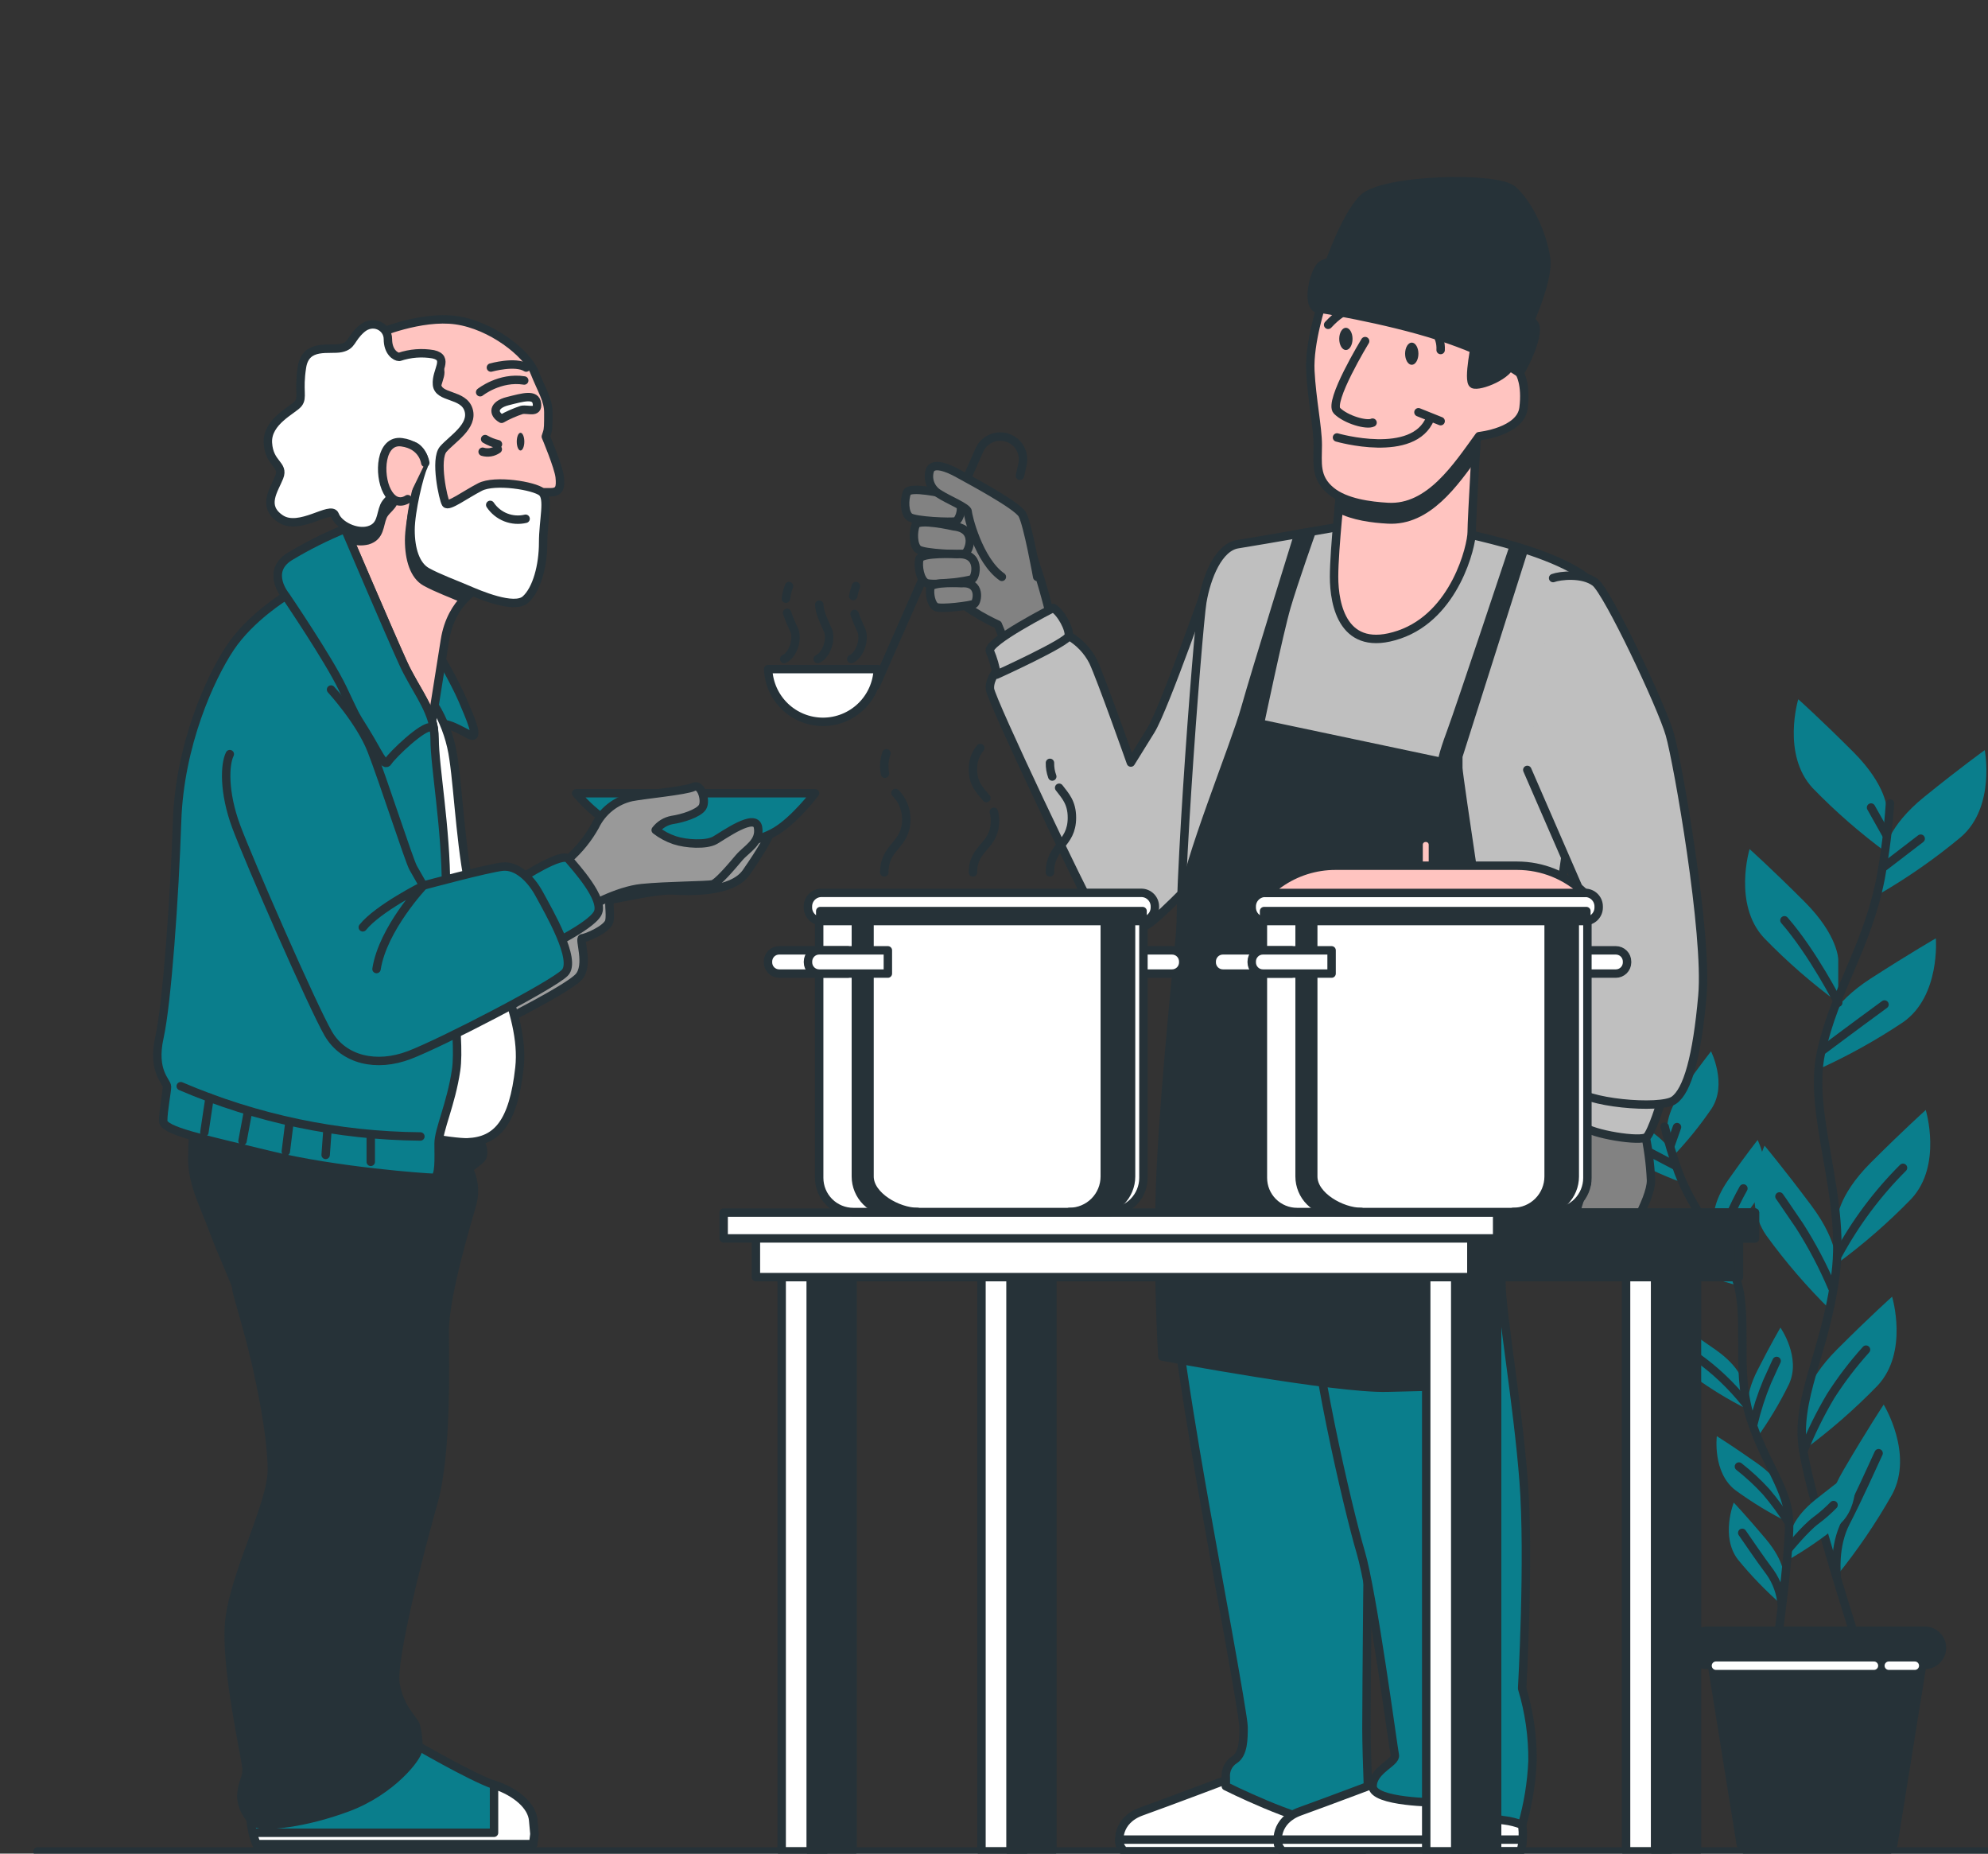 <?xml version="1.0" encoding="UTF-8"?>
<svg xmlns="http://www.w3.org/2000/svg" width="236" height="220" viewBox="0 0 236 220" fill="none">
  <rect x="0" y="0" width="236" height="220" fill="#333333" stroke="none"/>
  <g clip-path="url(#clip0_697_3)">
    <path d="M224.001 96.093C224.001 96.093 224.001 93.243 220.02 89.258C216.039 85.273 213.476 82.992 213.476 82.992C213.476 82.992 211.486 89.542 215.183 93.532C217.903 96.336 220.853 98.907 224.001 101.219V96.093Z" fill="#0A7E8C"></path>
    <path d="M218.222 113.879C218.222 113.879 218.222 111.029 214.241 107.044C210.26 103.059 207.697 100.778 207.697 100.778C207.697 100.778 205.707 107.328 209.404 111.313C212.123 114.12 215.073 116.692 218.222 119.004V113.879Z" fill="#0A7E8C"></path>
    <path d="M223.768 100.945C223.768 100.945 224.067 98.111 228.448 94.567C232.829 91.023 235.615 89.03 235.615 89.03C235.615 89.03 236.907 95.753 232.809 99.327C229.808 101.829 226.603 104.075 223.226 106.04L223.768 100.945Z" fill="#0A7E8C"></path>
    <path d="M216.768 121.945C216.768 121.945 217.366 119.167 222.097 116.125C226.827 113.083 229.806 111.369 229.806 111.369C229.806 111.369 230.378 118.193 225.931 121.316C222.683 123.489 219.259 125.385 215.695 126.985L216.768 121.945Z" fill="#0A7E8C"></path>
    <path d="M218.08 144.846C218.08 144.846 218.08 141.997 222.066 138.012C226.053 134.027 228.61 131.745 228.61 131.745C228.61 131.745 230.601 138.296 226.903 142.281C224.182 145.087 221.231 147.659 218.08 149.972V144.846Z" fill="#0A7E8C"></path>
    <path d="M218.015 150.434C218.015 150.434 218.42 147.615 215.046 143.102C211.673 138.59 209.475 135.974 209.475 135.974C209.475 135.974 206.578 142.169 209.673 146.621C211.966 149.786 214.521 152.752 217.31 155.489L218.015 150.434Z" fill="#0A7E8C"></path>
    <path d="M214.089 167.003C214.089 167.003 214.089 164.153 218.07 160.168C222.051 156.183 224.614 153.902 224.614 153.902C224.614 153.902 226.605 160.452 222.907 164.437C220.187 167.242 217.237 169.815 214.089 172.128V167.003Z" fill="#0A7E8C"></path>
    <path d="M216.748 182.035C216.748 182.035 216.029 179.277 218.87 174.43C221.712 169.583 223.616 166.708 223.616 166.708C223.616 166.708 227.202 172.539 224.629 177.356C222.707 180.758 220.505 183.994 218.045 187.029L216.748 182.035Z" fill="#0A7E8C"></path>
    <path d="M224.366 95.362C224.16 98.328 223.791 101.28 223.262 104.205C221.687 112.347 217.751 117.6 216.171 124.956C214.591 132.313 219.119 141.784 217.908 151.23C216.698 160.675 213.025 165.933 214.074 172.235C215.122 178.537 220.633 195.608 220.633 195.608" stroke="#263238" stroke-linecap="round" stroke-linejoin="round"></path>
    <path d="M223.713 102.836L228.008 99.54" stroke="#263238" stroke-linecap="round" stroke-linejoin="round"></path>
    <path d="M223.915 99.038L222.117 95.844" stroke="#263238" stroke-linecap="round" stroke-linejoin="round"></path>
    <path d="M216.429 124.617C216.429 124.617 220.02 121.92 223.713 119.222" stroke="#263238" stroke-linecap="round" stroke-linejoin="round"></path>
    <path d="M218.222 119.004C218.222 119.004 215.229 113.128 211.835 109.229" stroke="#263238" stroke-linecap="round" stroke-linejoin="round"></path>
    <path d="M218.222 148.897C220.274 145.112 222.864 141.646 225.911 138.605" stroke="#263238" stroke-linecap="round" stroke-linejoin="round"></path>
    <path d="M217.523 152.893C216.436 150.325 215.137 147.852 213.638 145.501C211.542 142.403 211.243 142.002 211.243 142.002" stroke="#263238" stroke-linecap="round" stroke-linejoin="round"></path>
    <path d="M214.089 172.235C214.998 169.971 216.08 167.781 217.326 165.684C218.57 163.74 219.972 161.901 221.519 160.188" stroke="#263238" stroke-linecap="round" stroke-linejoin="round"></path>
    <path d="M218.045 186.979C218.045 186.979 217.624 183.566 219.124 180.671C220.623 177.776 222.315 173.974 223.014 172.478" stroke="#263238" stroke-linecap="round" stroke-linejoin="round"></path>
    <path d="M197.937 134.138C197.937 134.138 197.628 132.349 199.695 129.418C201.761 126.488 203.119 124.779 203.119 124.779C203.119 124.779 205.079 128.668 203.189 131.573C201.789 133.626 200.218 135.558 198.494 137.348L197.937 134.138Z" fill="#0A7E8C"></path>
    <path d="M203.478 144.659C203.478 144.659 203.169 142.874 205.231 139.944C207.292 137.013 208.654 135.305 208.654 135.305C208.654 135.305 210.615 139.193 208.73 142.094C207.328 144.149 205.756 146.082 204.03 147.873L203.478 144.659Z" fill="#0A7E8C"></path>
    <path d="M198.606 137.15C198.606 137.15 198.099 135.406 194.979 133.662C191.859 131.918 189.884 130.97 189.884 130.97C189.884 130.97 189.803 135.325 192.761 137.12C194.914 138.362 197.167 139.422 199.497 140.288L198.606 137.15Z" fill="#0A7E8C"></path>
    <path d="M205.261 149.587C205.261 149.587 204.587 147.909 201.29 146.499C197.993 145.09 195.942 144.355 195.942 144.355C195.942 144.355 196.316 148.695 199.446 150.17C201.718 151.18 204.069 151.997 206.477 152.614L205.261 149.587Z" fill="#0A7E8C"></path>
    <path d="M206.922 164.067C206.922 164.067 206.613 162.277 203.686 160.214C200.758 158.15 198.899 156.994 198.899 156.994C198.899 156.994 198.363 161.319 201.113 163.418C203.125 164.879 205.255 166.171 207.479 167.282L206.922 164.067Z" fill="#0A7E8C"></path>
    <path d="M207.56 167.56C207.56 167.56 207.003 165.836 208.629 162.642C210.255 159.448 211.359 157.572 211.359 157.572C211.359 157.572 213.851 161.121 212.372 164.285C211.279 166.518 209.999 168.655 208.548 170.673L207.56 167.56Z" fill="#0A7E8C"></path>
    <path d="M212.57 181.964C212.57 181.964 212.777 180.164 215.583 177.934C218.389 175.703 220.172 174.43 220.172 174.43C220.172 174.43 220.957 178.714 218.329 180.965C216.407 182.542 214.357 183.954 212.2 185.189L212.57 181.964Z" fill="#0A7E8C"></path>
    <path d="M211.83 177.523C211.83 177.523 211.521 175.738 208.589 173.67C205.656 171.601 203.807 170.455 203.807 170.455C203.807 170.455 203.27 174.775 206.021 176.874C208.031 178.338 210.161 179.631 212.387 180.737L211.83 177.523Z" fill="#0A7E8C"></path>
    <path d="M211.79 187.232C211.79 187.232 211.942 185.422 209.632 182.669C207.322 179.916 205.818 178.339 205.818 178.339C205.818 178.339 204.207 182.395 206.325 185.113C207.9 187.039 209.633 188.83 211.506 190.467L211.79 187.232Z" fill="#0A7E8C"></path>
    <path d="M197.618 133.718C198.066 135.555 198.613 137.366 199.259 139.143C201.133 144.081 204.167 146.946 205.955 151.387C207.743 155.828 205.93 162.257 207.712 168.052C209.495 173.847 212.372 176.737 212.397 180.803C212.423 184.87 210.817 196.176 210.817 196.176" stroke="#263238" stroke-linecap="round" stroke-linejoin="round"></path>
    <path d="M198.839 138.331L195.79 136.734" stroke="#263238" stroke-linecap="round" stroke-linejoin="round"></path>
    <path d="M198.302 135.974L199.082 133.773" stroke="#263238" stroke-linecap="round" stroke-linejoin="round"></path>
    <path d="M205.767 151.199C205.767 151.199 203.235 149.896 200.611 148.608" stroke="#263238" stroke-linecap="round" stroke-linejoin="round"></path>
    <path d="M204.015 147.873C204.762 145.505 205.75 143.22 206.963 141.054" stroke="#263238" stroke-linecap="round" stroke-linejoin="round"></path>
    <path d="M207.272 166.622C205.576 164.47 203.576 162.576 201.336 161" stroke="#263238" stroke-linecap="round" stroke-linejoin="round"></path>
    <path d="M208.143 169.051C208.549 167.318 209.098 165.623 209.784 163.981C210.762 161.811 210.908 161.527 210.908 161.527" stroke="#263238" stroke-linecap="round" stroke-linejoin="round"></path>
    <path d="M212.261 183.891C212.261 183.891 214.287 181.412 215.538 180.484C216.296 179.924 217.007 179.303 217.665 178.628" stroke="#263238" stroke-linecap="round" stroke-linejoin="round"></path>
    <path d="M212.398 180.803C211.58 179.484 210.664 178.228 209.657 177.046C208.666 175.964 207.587 174.965 206.431 174.06" stroke="#263238" stroke-linecap="round" stroke-linejoin="round"></path>
    <path d="M211.516 190.482C211.412 189.104 210.942 187.779 210.154 186.644C208.903 184.986 207.429 182.791 206.826 181.929" stroke="#263238" stroke-linecap="round" stroke-linejoin="round"></path>
    <path d="M223.586 219.746H207.829C207.5 219.746 207.184 219.615 206.951 219.383C206.719 219.15 206.588 218.834 206.588 218.504L202.683 194.203H228.737L224.827 218.504C224.827 218.834 224.696 219.15 224.463 219.383C224.231 219.615 223.915 219.746 223.586 219.746Z" fill="#263238" stroke="#263238" stroke-linecap="round" stroke-linejoin="round"></path>
    <path d="M228.509 197.605H202.678C202.141 197.605 201.625 197.392 201.245 197.011C200.865 196.631 200.652 196.115 200.652 195.577C200.652 195.039 200.865 194.524 201.245 194.143C201.625 193.763 202.141 193.549 202.678 193.549H228.509C229.046 193.549 229.562 193.763 229.941 194.143C230.321 194.524 230.535 195.039 230.535 195.577C230.535 196.115 230.321 196.631 229.941 197.011C229.562 197.392 229.046 197.605 228.509 197.605Z" fill="#263238" stroke="#263238" stroke-linecap="round" stroke-linejoin="round"></path>
    <path d="M203.706 197.697H222.461" stroke="white" stroke-linecap="round" stroke-linejoin="round"></path>
    <path d="M224.224 197.697H227.314" stroke="white" stroke-linecap="round" stroke-linejoin="round"></path>
    <path d="M118.707 79.149C118.707 79.149 117.39 80.467 117.521 81.785C117.653 83.103 128.847 106.704 130.032 108.418C131.217 110.132 134.641 110.659 136.226 109.736C137.811 108.814 143.996 102.223 143.996 102.223L143.687 68.425C143.687 68.425 138.201 84.143 136.621 86.678C135.041 89.213 134.246 90.506 134.246 90.506C134.246 90.506 130.7 80.482 129.768 78.505C129.116 77.232 128.11 76.176 126.871 75.463L118.707 79.149Z" fill="#BFBFBF" stroke="#263238" stroke-linecap="round" stroke-linejoin="round"></path>
    <path d="M146.417 210.935C146.417 210.935 138.51 213.926 135.522 214.991C132.534 216.056 132.711 218.687 133.061 219.214L133.415 219.721H161.708C162.127 218.219 162.065 216.623 161.53 215.158C160.654 212.532 146.417 210.935 146.417 210.935Z" fill="white" stroke="#263238" stroke-linecap="round" stroke-linejoin="round"></path>
    <path d="M161.976 218.337H132.878C132.861 218.642 132.924 218.946 133.06 219.219L133.415 219.726H161.708C161.854 219.276 161.944 218.809 161.976 218.337Z" fill="white" stroke="#263238" stroke-linecap="round" stroke-linejoin="round"></path>
    <path d="M140.44 114.37C140.44 114.37 138.51 133.545 138.51 143.396C138.51 153.248 142.025 172.777 143.069 178.76C144.112 184.743 147.627 203.563 147.627 204.967C147.627 206.372 147.627 208.136 146.574 208.841C146.219 209.059 145.933 209.372 145.747 209.745C145.56 210.118 145.482 210.535 145.52 210.95V212.004C145.52 212.004 153.953 216.228 157.646 216.405C159.282 216.535 160.927 216.535 162.564 216.405C162.564 216.405 162.214 208.486 162.214 205.145C162.214 201.804 162.391 177.878 162.564 174.182C162.736 170.486 163.445 143.924 164.149 136.537C164.853 129.15 166.96 116.485 166.96 116.485L141.129 112.261L140.44 114.37Z" fill="#0A7E8C" stroke="#263238" stroke-linecap="round" stroke-linejoin="round"></path>
    <path d="M165.223 210.935C165.223 210.935 157.311 213.926 154.328 214.991C151.345 216.056 151.512 218.687 151.867 219.214L152.216 219.721H180.509C180.928 218.219 180.868 216.624 180.337 215.158C179.455 212.532 165.223 210.935 165.223 210.935Z" fill="white" stroke="#263238" stroke-linecap="round" stroke-linejoin="round"></path>
    <path d="M180.757 218.337H151.679C151.666 218.642 151.73 218.946 151.867 219.219L152.216 219.726H180.509C180.651 219.276 180.734 218.809 180.757 218.337Z" fill="white" stroke="#263238" stroke-linecap="round" stroke-linejoin="round"></path>
    <path d="M155.554 116.657C155.554 116.657 155.731 143.574 155.554 151.488C155.377 159.403 160.112 179.46 161.53 184.21C162.949 188.961 165.395 207.431 165.582 208.314C165.77 209.196 162.949 210.073 162.949 212.005C162.949 213.936 170.678 213.941 170.678 213.941C170.678 213.941 177.885 216.05 178.589 216.05C179.311 216.139 180.019 216.318 180.696 216.583C181.403 214.119 181.816 211.58 181.927 209.018C181.956 206.099 181.541 203.193 180.696 200.399C180.696 200.399 181.577 184.92 180.873 175.774C180.169 166.628 178.235 155.544 178.235 152.198C178.235 148.852 180.169 142.702 181.051 135.837C181.932 128.972 182.276 118.949 182.276 116.84C182.276 114.73 155.939 114.203 155.939 114.203L155.554 116.657Z" fill="#0A7E8C" stroke="#263238" stroke-linecap="round" stroke-linejoin="round"></path>
    <path d="M162.234 61.951C162.234 61.951 149.228 64.238 146.943 64.588C144.659 64.937 143.236 68.466 142.729 71.447C142.223 74.429 139.214 113.316 140.44 114.371C141.666 115.425 174.709 118.934 178.402 119.121C182.094 119.309 183.325 119.476 183.674 116.835C184.024 114.193 189.393 76.436 190.406 72.994C192.158 67.016 176.295 63.868 172.602 63.006C168.91 62.144 162.234 61.951 162.234 61.951Z" fill="#BFBFBF" stroke="#263238" stroke-linecap="round" stroke-linejoin="round"></path>
    <path d="M179.703 64.841C179.703 64.841 173.296 84.107 172.243 86.931C171.189 89.755 171.184 90.445 171.184 90.445L149.572 85.882C149.572 85.882 151.856 74.976 152.733 71.985C153.609 68.993 155.706 63.097 155.706 63.097L154.141 63.366C154.141 63.366 149.045 79.727 147.815 84.123C146.584 88.518 140.795 102.588 140.44 106.999C140.086 111.41 138.333 127.755 137.806 138.666C137.28 149.577 137.984 161.005 137.984 161.005C137.984 161.005 158.542 164.873 164.696 164.701C170.85 164.529 174.709 164.523 174.709 164.523C174.709 164.523 174.203 143.589 174.887 136.907C175.57 130.224 177.875 117.904 177.875 117.904L183.497 117.554L183.674 116.85L176.821 116.343C176.821 116.343 173.119 92.032 173.119 91.15V89.76L180.873 65.328L179.703 64.841Z" fill="#263238" stroke="#263238" stroke-linecap="round" stroke-linejoin="round"></path>
    <path d="M187.919 132.516C187.919 132.516 183.867 138.321 183.568 139.29C183.269 140.258 184.211 144.294 184.211 145.582C184.211 146.869 185.822 146.875 185.822 146.875C185.822 146.875 185.017 148.968 185.984 149.78C186.951 150.591 191.14 150.424 191.945 148.968C192.751 147.513 195.997 142.519 195.997 140.096C195.905 138.087 195.636 136.09 195.192 134.128L187.919 132.516Z" fill="#828282" stroke="#263238" stroke-linecap="round" stroke-linejoin="round"></path>
    <path d="M185.822 146.875C185.822 146.875 187.113 145.744 187.113 144.294C187.113 142.844 188.4 140.42 188.4 140.42" stroke="#263238" stroke-linecap="round" stroke-linejoin="round"></path>
    <path d="M188.243 128.8C188.081 129.281 186.951 132.673 187.919 133.642C188.886 134.61 194.847 135.573 195.491 134.93C196.134 134.286 197.263 130.574 197.263 130.574L188.243 128.8Z" fill="#BFBFBF" stroke="#263238" stroke-linecap="round" stroke-linejoin="round"></path>
    <path d="M181.309 91.378L187.757 106.218C187.757 106.218 185.66 127.355 186.789 129.129C187.919 130.904 197.106 131.71 198.717 130.579C200.328 129.449 201.457 125.418 202.1 118.158C202.744 110.898 199.198 90.572 198.231 87.18C197.263 83.788 190.846 70.241 189.367 69.115C187.888 67.99 185.179 68.304 184.373 68.608" fill="#BFBFBF"></path>
    <path d="M181.309 91.378L187.757 106.218C187.757 106.218 185.66 127.355 186.789 129.129C187.919 130.904 197.106 131.71 198.717 130.579C200.328 129.449 201.457 125.418 202.1 118.158C202.744 110.898 199.198 90.572 198.231 87.18C197.263 83.788 190.846 70.241 189.367 69.115C187.888 67.99 185.179 68.304 184.373 68.608" stroke="#263238" stroke-linecap="round" stroke-linejoin="round"></path>
    <path d="M124.42 72.015C124.42 72.015 122.966 66.21 121.68 63.949C120.393 61.688 111.849 58.625 110.881 58.625C109.914 58.625 110.238 60.724 110.238 62.681C110.238 64.638 110.557 68.005 112.654 70.261C114.751 72.517 118.453 74.135 118.453 74.135L119.583 76.877L125.387 73.81L124.42 72.015Z" fill="#828282" stroke="#263238" stroke-linecap="round" stroke-linejoin="round"></path>
    <path d="M121.077 56.47L121.381 55.122C121.461 54.767 121.469 54.398 121.404 54.04C121.339 53.681 121.203 53.34 121.003 53.035C120.803 52.731 120.543 52.47 120.24 52.269C119.937 52.067 119.596 51.928 119.238 51.862C118.637 51.749 118.015 51.843 117.473 52.128C116.932 52.413 116.503 52.873 116.255 53.434L103.952 81.39" stroke="#263238" stroke-linecap="round" stroke-linejoin="round"></path>
    <path d="M91.189 79.412C91.255 81.096 91.97 82.688 93.183 83.856C94.397 85.023 96.014 85.675 97.697 85.675C99.38 85.675 100.998 85.023 102.211 83.856C103.425 82.688 104.139 81.096 104.206 79.412H91.189Z" fill="white" stroke="#263238" stroke-linecap="round" stroke-linejoin="round"></path>
    <path d="M93.296 71.052C93.362 70.541 93.486 70.039 93.666 69.556" stroke="#263238" stroke-linecap="round" stroke-linejoin="round"></path>
    <path d="M93.093 78.221C94.203 77.678 94.734 75.782 94.273 74.763C93.952 74.106 93.672 73.428 93.438 72.735" stroke="#263238" stroke-linecap="round" stroke-linejoin="round"></path>
    <path d="M97.079 78.221C98.194 77.678 98.72 75.782 98.264 74.763C97.702 73.521 97.312 72.69 97.252 71.767" stroke="#263238" stroke-linecap="round" stroke-linejoin="round"></path>
    <path d="M101.288 70.743C101.362 70.338 101.471 69.942 101.612 69.556" stroke="#263238" stroke-linecap="round" stroke-linejoin="round"></path>
    <path d="M101.055 78.221C102.165 77.678 102.696 75.782 102.235 74.763C101.936 74.145 101.672 73.51 101.445 72.862" stroke="#263238" stroke-linecap="round" stroke-linejoin="round"></path>
    <path d="M112.168 58.625C112.168 58.625 107.979 57.657 107.66 58.463C107.341 59.269 107.336 60.886 107.979 61.368C108.622 61.85 112.978 62.012 113.459 61.875C113.94 61.738 115.075 58.914 112.168 58.625Z" fill="#828282" stroke="#263238" stroke-linecap="round" stroke-linejoin="round"></path>
    <path d="M113.211 62.468C113.211 62.468 109.022 61.5 108.698 62.311C108.374 63.122 108.374 64.73 109.022 65.211C109.671 65.693 114.016 65.86 114.503 65.718C114.989 65.576 116.118 62.757 113.211 62.468Z" fill="#828282" stroke="#263238" stroke-linecap="round" stroke-linejoin="round"></path>
    <path d="M113.606 65.769C113.606 65.769 109.311 65.526 109.129 66.377C108.946 67.229 109.22 68.816 109.939 69.186C110.658 69.556 114.974 68.973 115.419 68.73C115.865 68.487 116.518 65.561 113.606 65.769Z" fill="#828282" stroke="#263238" stroke-linecap="round" stroke-linejoin="round"></path>
    <path d="M114.143 69.216C114.143 69.216 110.598 69.014 110.451 69.724C110.304 70.433 110.527 71.751 111.119 72.046C111.712 72.34 115.278 71.868 115.647 71.67C116.017 71.473 116.549 69.039 114.143 69.216Z" fill="#828282" stroke="#263238" stroke-linecap="round" stroke-linejoin="round"></path>
    <path d="M123.128 68.466C123.128 68.466 121.999 62.174 121.355 61.049C120.712 59.923 114.908 56.851 113.758 56.207C112.608 55.563 110.719 54.757 110.37 55.882C110.221 56.4 110.252 56.953 110.457 57.451C110.662 57.949 111.029 58.362 111.499 58.625C112.467 59.274 114.882 60.237 114.882 60.724C114.882 61.211 116.174 66.529 118.934 68.466" fill="#828282"></path>
    <path d="M123.128 68.466C123.128 68.466 121.999 62.174 121.355 61.049C120.712 59.923 114.908 56.851 113.758 56.207C112.608 55.563 110.719 54.757 110.37 55.882C110.221 56.4 110.252 56.953 110.457 57.451C110.662 57.949 111.029 58.362 111.499 58.625C112.467 59.274 114.882 60.237 114.882 60.724C114.882 61.211 116.174 66.529 118.934 68.466" stroke="#263238" stroke-linecap="round" stroke-linejoin="round"></path>
    <path d="M125.028 72.162C125.028 72.162 116.995 76.249 117.521 77.303C117.899 78.19 118.164 79.12 118.312 80.072C118.312 80.072 126.74 76.249 126.871 75.458C127.003 74.667 125.949 72.69 125.028 72.162Z" fill="#BFBFBF" stroke="#263238" stroke-linecap="round" stroke-linejoin="round"></path>
    <path d="M159.246 57.2C159.246 57.2 158.37 65.115 158.37 68.456C158.37 71.797 159.444 77.592 166.099 75.321C172.754 73.049 174.709 64.765 174.709 63.153C174.709 61.54 175.413 49.783 175.413 49.783C175.413 49.783 170.668 54.889 166.803 56.115C164.357 56.875 161.807 57.241 159.246 57.2Z" fill="#FFC4C0" stroke="#263238" stroke-linecap="round" stroke-linejoin="round"></path>
    <path d="M166.803 56.141C164.356 56.892 161.805 57.249 159.246 57.2C159.246 57.2 159.099 58.539 158.922 60.344C160.639 61.267 162.974 61.556 164.762 61.652C169.482 61.921 172.663 57.312 175.18 53.814C175.312 51.568 175.413 49.808 175.413 49.808C175.413 49.808 170.668 54.914 166.803 56.141Z" fill="#263238" stroke="#263238" stroke-linecap="round" stroke-linejoin="round"></path>
    <path d="M157.473 32.17C157.473 32.17 159.525 25.867 161.819 23.55C164.114 21.233 177.698 20.873 179.577 22.537C181.456 24.2 183.122 27.754 183.543 30.679C183.963 33.604 180.62 40.312 180.62 40.312L157.473 32.17Z" fill="#263238" stroke="#263238" stroke-linecap="round" stroke-linejoin="round"></path>
    <path d="M156.962 35.911C156.962 35.911 155.382 40.662 155.554 44.023C155.726 47.385 156.435 50.711 156.435 52.82C156.435 54.929 156.086 56.693 158.015 58.275C159.727 59.675 162.635 60.05 164.762 60.171C169.741 60.45 173.008 55.304 175.591 51.765C175.591 51.765 180.509 51.258 180.863 48.424C181.218 45.59 180.413 44.302 180.413 44.302L180.62 40.332C180.62 40.332 164.169 32.22 156.962 35.911Z" fill="#FFC4C0" stroke="#263238" stroke-linecap="round" stroke-linejoin="round"></path>
    <path d="M175.241 40.312C175.241 40.312 174.183 45.235 174.887 45.59C175.591 45.945 179.283 44.531 179.445 42.949C179.607 41.367 177.677 40.135 175.241 40.312Z" fill="#263238" stroke="#263238" stroke-linecap="round" stroke-linejoin="round"></path>
    <path d="M156.207 36.555C156.207 36.555 164.347 37.807 170.814 39.896C177.282 41.985 180.412 44.282 180.412 44.282C180.412 44.282 182.499 40.733 182.292 38.852C182.084 36.971 173.119 33.63 165.805 32.17C158.491 30.709 157.251 30.912 156.628 31.749C156.005 32.585 155.164 35.719 156.207 36.555Z" fill="#263238" stroke="#263238" stroke-linecap="round" stroke-linejoin="round"></path>
    <path d="M162.057 40.485C162.057 40.485 157.666 47.699 158.719 48.754C159.773 49.809 162.235 50.513 162.939 50.163" stroke="#263238" stroke-linecap="round" stroke-linejoin="round"></path>
    <path d="M158.719 51.923C158.719 51.923 167.836 54.559 169.791 49.636" stroke="#263238" stroke-linecap="round" stroke-linejoin="round"></path>
    <path d="M168.388 48.931L171.022 49.986" stroke="#263238" stroke-linecap="round" stroke-linejoin="round"></path>
    <path d="M167.593 43.298C168.029 43.298 168.383 42.708 168.383 41.98C168.383 41.252 168.029 40.662 167.593 40.662C167.157 40.662 166.803 41.252 166.803 41.98C166.803 42.708 167.157 43.298 167.593 43.298Z" fill="#263238"></path>
    <path d="M160.563 40.221C160.563 40.951 160.208 41.544 159.773 41.544C159.337 41.544 158.983 40.951 158.983 40.221C158.983 39.491 159.337 38.903 159.773 38.903C160.208 38.903 160.563 39.496 160.563 40.221Z" fill="#263238"></path>
    <path d="M166.803 37.848C166.803 37.848 171.194 38.026 171.022 41.544" stroke="#263238" stroke-linecap="round" stroke-linejoin="round"></path>
    <path d="M161.004 36.794C161.004 36.794 159.95 36.089 157.666 38.553" stroke="#263238" stroke-linecap="round" stroke-linejoin="round"></path>
    <path d="M97.768 148.132H92.794V219.751H97.768V148.132Z" fill="white" stroke="#263238" stroke-linecap="round" stroke-linejoin="round"></path>
    <path d="M101.212 148.132H96.239V219.751H101.212V148.132Z" fill="#263238" stroke="#263238" stroke-linecap="round" stroke-linejoin="round"></path>
    <path d="M121.487 148.132H116.513V219.751H121.487V148.132Z" fill="white" stroke="#263238" stroke-linecap="round" stroke-linejoin="round"></path>
    <path d="M124.931 148.132H119.958V219.751H124.931V148.132Z" fill="#263238" stroke="#263238" stroke-linecap="round" stroke-linejoin="round"></path>
    <path d="M174.284 148.132H169.31V219.751H174.284V148.132Z" fill="white" stroke="#263238" stroke-linecap="round" stroke-linejoin="round"></path>
    <path d="M177.728 148.132H172.754V219.751H177.728V148.132Z" fill="#263238" stroke="#263238" stroke-linecap="round" stroke-linejoin="round"></path>
    <path d="M198.008 148.132H193.034V219.751H198.008V148.132Z" fill="white" stroke="#263238" stroke-linecap="round" stroke-linejoin="round"></path>
    <path d="M201.452 148.132H196.478V219.751H201.452V148.132Z" fill="#263238" stroke="#263238" stroke-linecap="round" stroke-linejoin="round"></path>
    <path d="M206.426 145.45H89.735V151.579H206.426V145.45Z" fill="white" stroke="#263238" stroke-linecap="round" stroke-linejoin="round"></path>
    <path d="M206.426 145.45H174.669V151.579H206.426V145.45Z" fill="#263238" stroke="#263238" stroke-linecap="round" stroke-linejoin="round"></path>
    <path d="M208.335 143.919H85.906V146.981H208.335V143.919Z" fill="white" stroke="#263238" stroke-linecap="round" stroke-linejoin="round"></path>
    <path d="M208.335 143.919H177.728V146.981H208.335V143.919Z" fill="#263238" stroke="#263238" stroke-linecap="round" stroke-linejoin="round"></path>
    <path d="M139.138 115.552H130.984V112.794H139.138C139.49 112.794 139.828 112.934 140.077 113.183C140.326 113.432 140.465 113.77 140.465 114.122V114.249C140.459 114.597 140.316 114.928 140.068 115.172C139.82 115.415 139.486 115.552 139.138 115.552Z" fill="white" stroke="#263238" stroke-linecap="round" stroke-linejoin="round"></path>
    <path d="M97.246 107.308H135.74V139.797C135.74 140.872 135.313 141.904 134.553 142.665C133.793 143.425 132.763 143.853 131.688 143.853H101.298C100.224 143.853 99.193 143.425 98.433 142.665C97.673 141.904 97.246 140.872 97.246 139.797V107.308Z" fill="white" stroke="#263238" stroke-linecap="round" stroke-linejoin="round"></path>
    <path d="M131.151 107.308V139.634C131.151 140.75 130.708 141.821 129.92 142.61C129.131 143.399 128.062 143.842 126.947 143.842H130.067C131.182 143.841 132.25 143.397 133.038 142.608C133.826 141.82 134.27 140.75 134.271 139.634V107.308H131.151Z" fill="#263238" stroke="#263238" stroke-linecap="round" stroke-linejoin="round"></path>
    <path d="M103.223 107.308V139.634C103.223 141.956 106.591 143.842 108.911 143.842H105.811C104.696 143.842 103.626 143.399 102.837 142.61C102.048 141.821 101.604 140.751 101.602 139.634V107.308H103.223Z" fill="#263238" stroke="#263238" stroke-linecap="round" stroke-linejoin="round"></path>
    <path d="M135.487 105.969H97.52C96.63 105.969 95.909 106.691 95.909 107.582V107.708C95.909 108.599 96.63 109.321 97.52 109.321H135.487C136.376 109.321 137.097 108.599 137.097 107.708V107.582C137.097 106.691 136.376 105.969 135.487 105.969Z" fill="white" stroke="#263238" stroke-linecap="round" stroke-linejoin="round"></path>
    <path d="M92.49 112.793H100.645V115.552H92.49C92.14 115.55 91.805 115.41 91.557 115.163C91.31 114.915 91.17 114.579 91.169 114.228V114.122C91.169 113.77 91.308 113.433 91.555 113.184C91.803 112.935 92.139 112.795 92.49 112.793Z" fill="white" stroke="#263238" stroke-linecap="round" stroke-linejoin="round"></path>
    <path d="M97.246 112.793H105.401V115.552H97.246C96.894 115.552 96.557 115.412 96.308 115.163C96.059 114.913 95.919 114.576 95.919 114.223V114.117C95.921 113.765 96.061 113.429 96.31 113.181C96.559 112.933 96.895 112.793 97.246 112.793Z" fill="white" stroke="#263238" stroke-linecap="round" stroke-linejoin="round"></path>
    <path d="M135.639 108.134H97.373V108.651H135.639V108.134Z" fill="#263238" stroke="#263238" stroke-linecap="round" stroke-linejoin="round"></path>
    <path d="M117.096 94.719C116.362 93.821 115.501 93.071 115.501 91.317C115.475 90.395 115.782 89.495 116.367 88.782" stroke="#263238" stroke-linecap="round" stroke-linejoin="round"></path>
    <path d="M115.5 103.551C115.5 100.509 118.114 100.509 118.114 97.436C118.116 97.07 118.072 96.706 117.982 96.351" stroke="#263238" stroke-linecap="round" stroke-linejoin="round"></path>
    <path d="M124.916 92.163C124.724 91.644 124.632 91.094 124.643 90.541" stroke="#263238" stroke-linecap="round" stroke-linejoin="round"></path>
    <path d="M124.643 103.551C124.643 100.301 127.251 100.301 127.251 97.046C127.251 95.231 126.441 94.43 125.732 93.497" stroke="#263238" stroke-linecap="round" stroke-linejoin="round"></path>
    <path d="M105.057 91.824C105.002 91.528 104.974 91.227 104.976 90.926C104.967 90.408 105.053 89.893 105.229 89.405" stroke="#263238" stroke-linecap="round" stroke-linejoin="round"></path>
    <path d="M104.976 103.551C104.976 100.397 107.589 100.397 107.589 97.244C107.592 96.663 107.481 96.088 107.261 95.551C107.041 95.014 106.717 94.526 106.308 94.115" stroke="#263238" stroke-linecap="round" stroke-linejoin="round"></path>
    <path d="M191.824 115.552H183.669V112.794H191.824C192.176 112.794 192.513 112.934 192.762 113.183C193.011 113.432 193.151 113.77 193.151 114.122V114.249C193.144 114.597 193.001 114.928 192.753 115.172C192.505 115.415 192.171 115.552 191.824 115.552Z" fill="white" stroke="#263238" stroke-linecap="round" stroke-linejoin="round"></path>
    <path d="M149.952 107.308H188.445V139.797C188.445 140.872 188.019 141.904 187.259 142.665C186.499 143.425 185.468 143.853 184.393 143.853H153.974C152.899 143.853 151.868 143.425 151.108 142.665C150.349 141.904 149.922 140.872 149.922 139.797V107.308H149.952Z" fill="white" stroke="#263238" stroke-linecap="round" stroke-linejoin="round"></path>
    <path d="M183.841 107.308V139.634C183.84 140.751 183.396 141.821 182.607 142.61C181.818 143.399 180.748 143.842 179.632 143.842H182.742C183.857 143.842 184.927 143.399 185.715 142.61C186.503 141.821 186.946 140.75 186.946 139.634V107.308H183.841Z" fill="#263238" stroke="#263238" stroke-linecap="round" stroke-linejoin="round"></path>
    <path d="M155.898 107.308V139.634C155.898 141.956 159.261 143.842 161.586 143.842H158.481C157.367 143.841 156.298 143.397 155.51 142.608C154.722 141.82 154.279 140.75 154.277 139.634V107.308H155.898Z" fill="#263238" stroke="#263238" stroke-linecap="round" stroke-linejoin="round"></path>
    <path d="M188.172 105.969H150.205C149.316 105.969 148.595 106.691 148.595 107.582V107.708C148.595 108.599 149.316 109.321 150.205 109.321H188.172C189.062 109.321 189.783 108.599 189.783 107.708V107.582C189.783 106.691 189.062 105.969 188.172 105.969Z" fill="white" stroke="#263238" stroke-linecap="round" stroke-linejoin="round"></path>
    <path d="M145.176 112.793H153.33V115.552H145.176C145.002 115.552 144.829 115.519 144.668 115.452C144.506 115.386 144.36 115.289 144.236 115.166C144.112 115.043 144.014 114.897 143.947 114.736C143.879 114.575 143.844 114.403 143.844 114.228V114.122C143.844 113.947 143.878 113.774 143.945 113.612C144.012 113.451 144.11 113.304 144.234 113.181C144.358 113.057 144.505 112.96 144.666 112.893C144.828 112.827 145.001 112.793 145.176 112.793Z" fill="white" stroke="#263238" stroke-linecap="round" stroke-linejoin="round"></path>
    <path d="M149.922 112.793H158.076V115.552H149.922C149.57 115.552 149.232 115.412 148.983 115.163C148.735 114.913 148.595 114.576 148.595 114.223V114.117C148.596 113.765 148.736 113.429 148.985 113.181C149.234 112.933 149.571 112.793 149.922 112.793Z" fill="white" stroke="#263238" stroke-linecap="round" stroke-linejoin="round"></path>
    <path d="M188.324 108.134H150.058V108.651H188.324V108.134Z" fill="#263238" stroke="#263238" stroke-linecap="round" stroke-linejoin="round"></path>
    <path d="M169.285 99.434H169.224C168.771 99.434 168.404 99.802 168.404 100.255V102.592C168.404 103.046 168.771 103.414 169.224 103.414H169.285C169.738 103.414 170.105 103.046 170.105 102.592V100.255C170.105 99.802 169.738 99.434 169.285 99.434Z" fill="#FFC4C0" stroke="#263238" stroke-linecap="round" stroke-linejoin="round"></path>
    <path d="M150.266 105.984L151.907 104.839C153.846 103.48 156.155 102.75 158.522 102.75H180.098C183.085 102.75 185.956 103.909 188.106 105.984H150.266Z" fill="#FFC4C0" stroke="#263238" stroke-linecap="round" stroke-linejoin="round"></path>
    <path d="M51.895 77.334C51.895 77.334 53.997 80.939 54.894 83.038C55.79 85.137 56.996 87.844 55.795 87.241C54.595 86.637 53.395 85.892 52.346 85.892C51.298 85.892 50.999 87.094 50.548 86.191C50.097 85.289 51.895 77.334 51.895 77.334Z" fill="#0A7E8C" stroke="#263238" stroke-linecap="round" stroke-linejoin="round"></path>
    <path d="M48.75 206.732C48.75 206.732 55.947 210.935 58.652 211.837C61.356 212.74 63.15 214.372 63.296 216.04L63.448 217.688L63.296 218.89H30.45C29.951 217.649 29.696 216.323 29.701 214.986C29.701 212.735 30.901 212.283 31.504 210.93C32.107 209.576 46.496 205.682 46.496 205.682L48.75 206.732Z" fill="#0A7E8C" stroke="#263238" stroke-linecap="round" stroke-linejoin="round"></path>
    <path d="M30.015 217.526C30.124 217.986 30.27 218.437 30.45 218.874H63.291L63.443 217.673L63.291 216.025C63.144 214.372 61.346 212.719 58.647 211.822V217.526H30.015Z" fill="white" stroke="#263238" stroke-linecap="round" stroke-linejoin="round"></path>
    <path d="M56.844 135.127C56.844 135.127 57.897 136.927 56.996 137.662C56.094 138.397 55.643 138.717 55.643 138.717C56.267 139.973 56.427 141.41 56.094 142.773C55.496 144.877 52.797 153.729 52.797 157.932C52.797 162.135 53.096 172.493 51.444 178.349C49.793 184.205 46.496 196.962 46.947 199.816C47.398 202.67 49.049 204.019 49.348 204.769C49.602 205.698 49.703 206.662 49.647 207.624C49.647 208.521 46.496 212.577 41.249 214.524C36.002 216.471 31.625 216.78 30.613 216.476C29.599 216.172 28.516 214.377 28.663 212.877C28.809 211.376 29.275 211.087 29.275 210.032C29.275 208.978 26.875 198.777 27.173 193.073C27.472 187.369 32.274 178.659 32.274 174.456C32.274 170.253 30.754 162.901 29.574 158.546C28.394 154.191 28.055 153.293 28.055 152.842C28.055 152.391 26.404 148.938 25.355 146.084C24.307 143.229 22.823 140.532 22.823 137.53C22.843 135.522 22.993 133.516 23.273 131.527L24.626 128.075C24.626 128.075 55.664 132.425 56.114 132.425C56.565 132.425 56.844 135.127 56.844 135.127Z" fill="#263238" stroke="#263238" stroke-linecap="round" stroke-linejoin="round"></path>
    <path d="M59.493 121.311C59.493 121.311 67.409 117.352 68.695 115.957C69.982 114.563 68.695 111.354 69.121 111.354C69.546 111.354 72.114 110.284 72.332 109.326C72.55 108.367 72.114 106.755 72.545 106.755C72.975 106.755 77.893 105.579 79.818 105.685C81.743 105.792 86.879 106.005 88.591 103.546C90.302 101.087 91.574 98.937 91.574 98.293C91.574 97.649 91.067 97.467 89.978 98.202C88.889 98.937 79.914 99.15 77.453 99.15C74.991 99.15 74.034 98.826 72.96 99.657C71.886 100.488 67.829 104.585 67.293 104.585C66.756 104.585 65.049 104.372 64.087 105.442C63.325 104.95 62.422 104.724 61.519 104.798C60.232 105.011 54.352 108.225 54.352 108.225L59.493 121.311Z" fill="#9E9E9E" stroke="#263238" stroke-linecap="round" stroke-linejoin="round"></path>
    <path d="M51.596 83.788C51.728 83.978 51.849 84.174 51.961 84.376C52.935 86.15 53.574 88.089 53.845 90.095C54.448 94.151 54.747 101.655 56.094 106.907C57.441 112.16 62.395 120.115 61.666 126.721C60.936 133.327 58.966 135.426 55.517 135.578C52.067 135.731 27.923 130.625 24.327 129.575C20.731 128.526 19.976 129.124 20.275 125.672C20.574 122.219 24.327 109.757 24.474 105.254C24.621 100.752 21.323 90.845 25.993 83.641C30.663 76.436 35.743 71.63 38.59 72.233C41.436 72.837 49.646 78.535 51.596 83.788Z" fill="white" stroke="#263238" stroke-linecap="round" stroke-linejoin="round"></path>
    <path d="M44.698 39.658C44.698 39.658 49.945 37.407 54.144 38.005C58.343 38.603 62.542 41.909 63.443 44.16C64.345 46.411 65.094 47.461 65.094 48.962C65.094 50.462 65.094 50.914 64.942 51.365L64.796 51.816C64.796 51.816 66.315 55.421 66.442 56.617C66.568 57.814 66.442 58.422 65.393 58.422H64.345C64.345 58.422 62.992 67.427 61.812 68.476C60.632 69.526 57.016 69.678 57.016 69.678C57.016 69.678 53.567 71.199 52.817 75.985C52.067 80.771 51.166 86.343 51.166 86.343C51.166 86.343 43.518 72.38 42.621 69.379C41.725 66.377 41.269 64.273 41.269 64.273C42.126 62.861 42.646 61.27 42.788 59.624C42.94 57.089 39.638 51.664 40.54 46.563C41.441 41.463 44.698 39.658 44.698 39.658Z" fill="#FFC4C0" stroke="#263238" stroke-linecap="round" stroke-linejoin="round"></path>
    <path d="M61.792 68.466C62.724 67.655 63.742 62.062 64.157 59.588C63.18 58.843 58.627 58.123 56.844 59.01C55.061 59.898 53.096 61.414 52.792 60.962C52.488 60.511 51.054 53.763 52.093 52.566C53.131 51.37 55.694 51.36 55.091 49.408C54.489 47.456 51.895 48.515 51.748 46.873C51.602 45.23 53.268 43.719 51.298 43.273C49.943 43.034 48.55 43.136 47.246 43.572C46.8 43.572 45.898 42.969 45.898 41.468C45.899 41.072 45.765 40.688 45.518 40.378C45.272 40.068 44.927 39.852 44.541 39.764C43.877 40.195 41.284 42.132 40.489 46.574C39.587 51.674 42.89 57.079 42.738 59.634C42.616 61.147 42.172 62.616 41.436 63.944C42.129 64.249 42.904 64.317 43.639 64.136C45.159 63.685 44.987 62.336 45.438 61.282C45.888 60.227 47.388 59.933 46.638 57.981C45.888 56.029 47.838 53.925 48.735 54.077C49.631 54.229 50.538 55.73 50.087 56.612C49.636 57.494 48.568 61.865 48.568 64.116C48.568 66.367 49.165 68.319 50.518 69.069C51.87 69.82 53.744 70.494 55.076 71.097C55.61 70.52 56.243 70.042 56.945 69.688C56.945 69.688 60.597 69.531 61.792 68.466Z" fill="#263238" stroke="#263238" stroke-linecap="round" stroke-linejoin="round"></path>
    <path d="M62.243 52.414C62.243 52.997 62.04 53.469 61.792 53.469C61.544 53.469 61.346 52.997 61.346 52.414C61.346 51.831 61.544 51.365 61.792 51.365C62.04 51.365 62.243 51.836 62.243 52.414Z" fill="#263238"></path>
    <path d="M59.543 49.707C60.307 49.278 61.112 48.925 61.944 48.652C62.694 48.505 63.894 49.104 63.742 47.902C63.59 46.7 62.096 47.152 60.293 47.603C58.49 48.054 58.495 49.114 59.543 49.707Z" fill="white" stroke="#263238" stroke-linecap="round" stroke-linejoin="round"></path>
    <path d="M57.593 52.115C58.067 52.39 58.579 52.593 59.113 52.719" stroke="#263238" stroke-linecap="round" stroke-linejoin="round"></path>
    <path d="M59.093 53.317C58.835 53.5 58.539 53.622 58.228 53.674C57.916 53.726 57.597 53.706 57.294 53.616" stroke="#263238" stroke-linecap="round" stroke-linejoin="round"></path>
    <path d="M57.001 46.553C57.001 46.553 59.325 44.693 62.233 45.159" stroke="#263238" stroke-linecap="round" stroke-linejoin="round"></path>
    <path d="M58.277 43.623C58.277 43.623 61.184 42.812 62.466 43.623" stroke="#263238" stroke-linecap="round" stroke-linejoin="round"></path>
    <path d="M47.398 42.361C46.947 42.361 46.05 41.757 46.05 40.256C46.05 38.756 44.247 37.858 42.9 39.055C41.553 40.251 41.852 41.007 40.499 41.306C39.147 41.605 36.3 40.708 35.85 43.562C35.399 46.416 36.002 47.162 35.399 47.912C34.796 48.663 31.651 50.016 31.803 52.566C31.955 55.117 33.753 55.102 33.15 56.623C32.547 58.144 31.053 60.075 33.302 61.576C35.551 63.077 39.299 59.928 39.75 61.13C40.2 62.331 42.282 63.381 43.801 62.93C45.321 62.478 45.154 61.13 45.605 60.075C46.055 59.021 47.555 58.727 46.805 56.775C46.055 54.823 48 52.719 48.902 52.871C49.803 53.023 50.7 54.523 50.254 55.406C49.809 56.288 48.735 60.658 48.735 62.909C48.735 65.16 49.332 67.112 50.68 67.863C52.027 68.613 54.129 69.384 55.481 69.967C56.834 70.55 61.027 72.365 62.38 71.163C63.732 69.962 64.477 67.107 64.477 64.41C64.477 61.713 65.226 59.158 64.33 58.407C63.433 57.657 58.758 56.886 56.98 57.804C55.203 58.721 53.232 60.207 52.928 59.756C52.625 59.305 51.576 54.503 52.625 53.302C53.673 52.1 56.226 50.599 55.623 48.647C55.02 46.695 52.027 47.299 51.875 45.646C51.723 43.993 53.394 42.492 51.424 42.046C50.077 41.815 48.693 41.923 47.398 42.361Z" fill="white" stroke="#263238" stroke-linecap="round" stroke-linejoin="round"></path>
    <path d="M58.196 59.923C58.644 60.594 59.286 61.112 60.037 61.407C60.788 61.701 61.611 61.759 62.395 61.571" stroke="#263238" stroke-linecap="round" stroke-linejoin="round"></path>
    <path d="M50.487 54.934C50.487 54.934 50.254 52.84 47.696 52.49C45.139 52.141 44.906 56.328 45.954 58.311C47.002 60.293 48.395 59.239 48.395 59.239" fill="#FFC4C0"></path>
    <path d="M50.487 54.934C50.487 54.934 50.254 52.84 47.696 52.49C45.139 52.141 44.906 56.328 45.954 58.311C47.002 60.293 48.395 59.239 48.395 59.239" stroke="#263238" stroke-linecap="round" stroke-linejoin="round"></path>
    <path d="M40.95 62.773C40.95 62.773 46.349 75.382 47.848 78.687C49.348 81.993 51.596 84.391 51.596 87.692C51.596 90.992 52.949 98.202 52.949 105.407C52.949 112.611 54.747 122.969 54.144 127.02C53.541 131.071 52.067 134.078 52.067 135.731C52.067 137.383 52.214 139.787 51.465 139.787C50.715 139.787 39.922 139.036 31.97 137.084C24.018 135.132 19.373 134.23 19.373 133.028C19.373 131.827 19.824 129.576 19.824 128.972C19.824 128.369 18.026 127.172 18.928 123.121C19.829 119.07 20.726 106.456 21.024 97.452C21.323 88.447 24.924 80.487 27.325 76.882C29.726 73.278 33.91 70.733 33.91 70.733C33.91 70.733 31.514 67.878 34.361 66.078C36.469 64.808 38.672 63.703 40.95 62.773Z" fill="#0A7E8C" stroke="#263238" stroke-linecap="round" stroke-linejoin="round"></path>
    <path d="M21.455 128.917C30.449 132.775 40.12 134.803 49.905 134.884" stroke="#263238" stroke-linecap="round" stroke-linejoin="round"></path>
    <path d="M24.879 130.275L24.261 134.397" stroke="#263238" stroke-linecap="round" stroke-linejoin="round"></path>
    <path d="M29.402 132.131L28.789 135.426" stroke="#263238" stroke-linecap="round" stroke-linejoin="round"></path>
    <path d="M34.34 133.368L33.93 136.663" stroke="#263238" stroke-linecap="round" stroke-linejoin="round"></path>
    <path d="M38.868 134.189L38.66 137.074" stroke="#263238" stroke-linecap="round" stroke-linejoin="round"></path>
    <path d="M44.014 134.808V137.896" stroke="#263238" stroke-linecap="round" stroke-linejoin="round"></path>
    <path d="M47.848 78.687C46.329 75.382 40.95 62.773 40.95 62.773C38.673 63.703 36.472 64.808 34.365 66.078C31.519 67.878 33.915 70.733 33.915 70.733C33.915 70.733 39.015 78.236 40.666 81.689C42.317 85.142 41.867 84.391 43.366 86.794C44.865 89.198 45.615 91.144 46.066 90.394C46.516 89.644 50.264 86.039 51.161 86.338C51.267 86.374 51.379 86.404 51.5 86.434C51.019 83.747 49.15 81.557 47.848 78.687Z" fill="#0A7E8C" stroke="#263238" stroke-linecap="round" stroke-linejoin="round"></path>
    <path d="M68.392 94.146H96.755C96.755 94.146 94.354 97.3 92.106 98.653C89.857 100.007 86.858 100.174 86.858 100.174H79.337C79.337 100.174 73.34 100.002 68.392 94.146Z" fill="#0A7E8C" stroke="#263238" stroke-linecap="round" stroke-linejoin="round"></path>
    <path d="M67.49 101.954C68.755 100.842 69.821 99.522 70.64 98.05C71.056 97.182 71.665 96.42 72.418 95.822C73.172 95.223 74.052 94.805 74.991 94.597C76.511 94.298 81.439 93.847 82.34 93.395C83.242 92.944 83.86 95.048 83.389 95.799C82.918 96.549 80.988 97.147 79.788 97.32C79.01 97.462 78.315 97.891 77.838 98.521C78.515 99.045 79.275 99.451 80.087 99.723C81.439 100.174 83.84 100.321 84.888 99.723C85.936 99.125 89.684 96.417 89.988 98.202C90.292 99.987 88.636 100.737 87.734 101.802C86.833 102.866 85.202 104.803 84.589 104.955C83.976 105.107 79.19 105.107 76.192 105.407C73.193 105.706 69.607 107.81 69.607 107.81L66.908 101.954H67.49Z" fill="#999999" stroke="#263238" stroke-linecap="round" stroke-linejoin="round"></path>
    <path d="M61.944 104.205C61.944 104.205 66.74 101.051 67.49 101.954C68.24 102.856 71.841 106.755 70.939 108.408C70.038 110.061 64.193 112.763 64.193 112.763L61.944 104.205Z" fill="#0A7E8C" stroke="#263238" stroke-linecap="round" stroke-linejoin="round"></path>
    <path d="M39.299 81.841C39.299 81.841 42.748 85.593 44.1 89.045C45.453 92.498 48.598 102.228 49.049 103.003C49.499 103.779 50.249 105.107 50.249 105.107C50.249 105.107 58.044 103.003 59.695 102.856C61.346 102.709 62.992 104.205 64.041 106.157C65.089 108.109 68.544 113.96 67.044 115.465C65.545 116.971 52.498 123.73 48.598 125.22C44.698 126.711 40.798 125.819 38.975 122.685C37.151 119.552 29.529 102.121 28.029 98.065C26.53 94.009 26.677 90.708 27.28 89.507" fill="#0A7E8C"></path>
    <path d="M39.299 81.841C39.299 81.841 42.748 85.593 44.1 89.045C45.453 92.498 48.598 102.228 49.049 103.003C49.499 103.779 50.249 105.107 50.249 105.107C50.249 105.107 58.044 103.003 59.695 102.856C61.346 102.709 62.992 104.205 64.041 106.157C65.089 108.109 68.544 113.96 67.044 115.465C65.545 116.971 52.498 123.73 48.598 125.22C44.698 126.711 40.798 125.819 38.975 122.685C37.151 119.552 29.529 102.121 28.029 98.065C26.53 94.009 26.677 90.708 27.28 89.507" stroke="#263238" stroke-linecap="round" stroke-linejoin="round"></path>
    <path d="M44.698 115.014C45.447 110.208 50.269 105.107 50.269 105.107C50.269 105.107 44.87 107.81 43.067 110.061" stroke="#263238" stroke-linecap="round" stroke-linejoin="round"></path>
    <path d="M4.452 219.747H235.747" stroke="#263238" stroke-linecap="round" stroke-linejoin="round"></path>
  </g>
  <defs>
    <clipPath id="clip0_697_3">
      <rect width="236" height="220" fill="white"></rect>
    </clipPath>
  </defs>
</svg>
